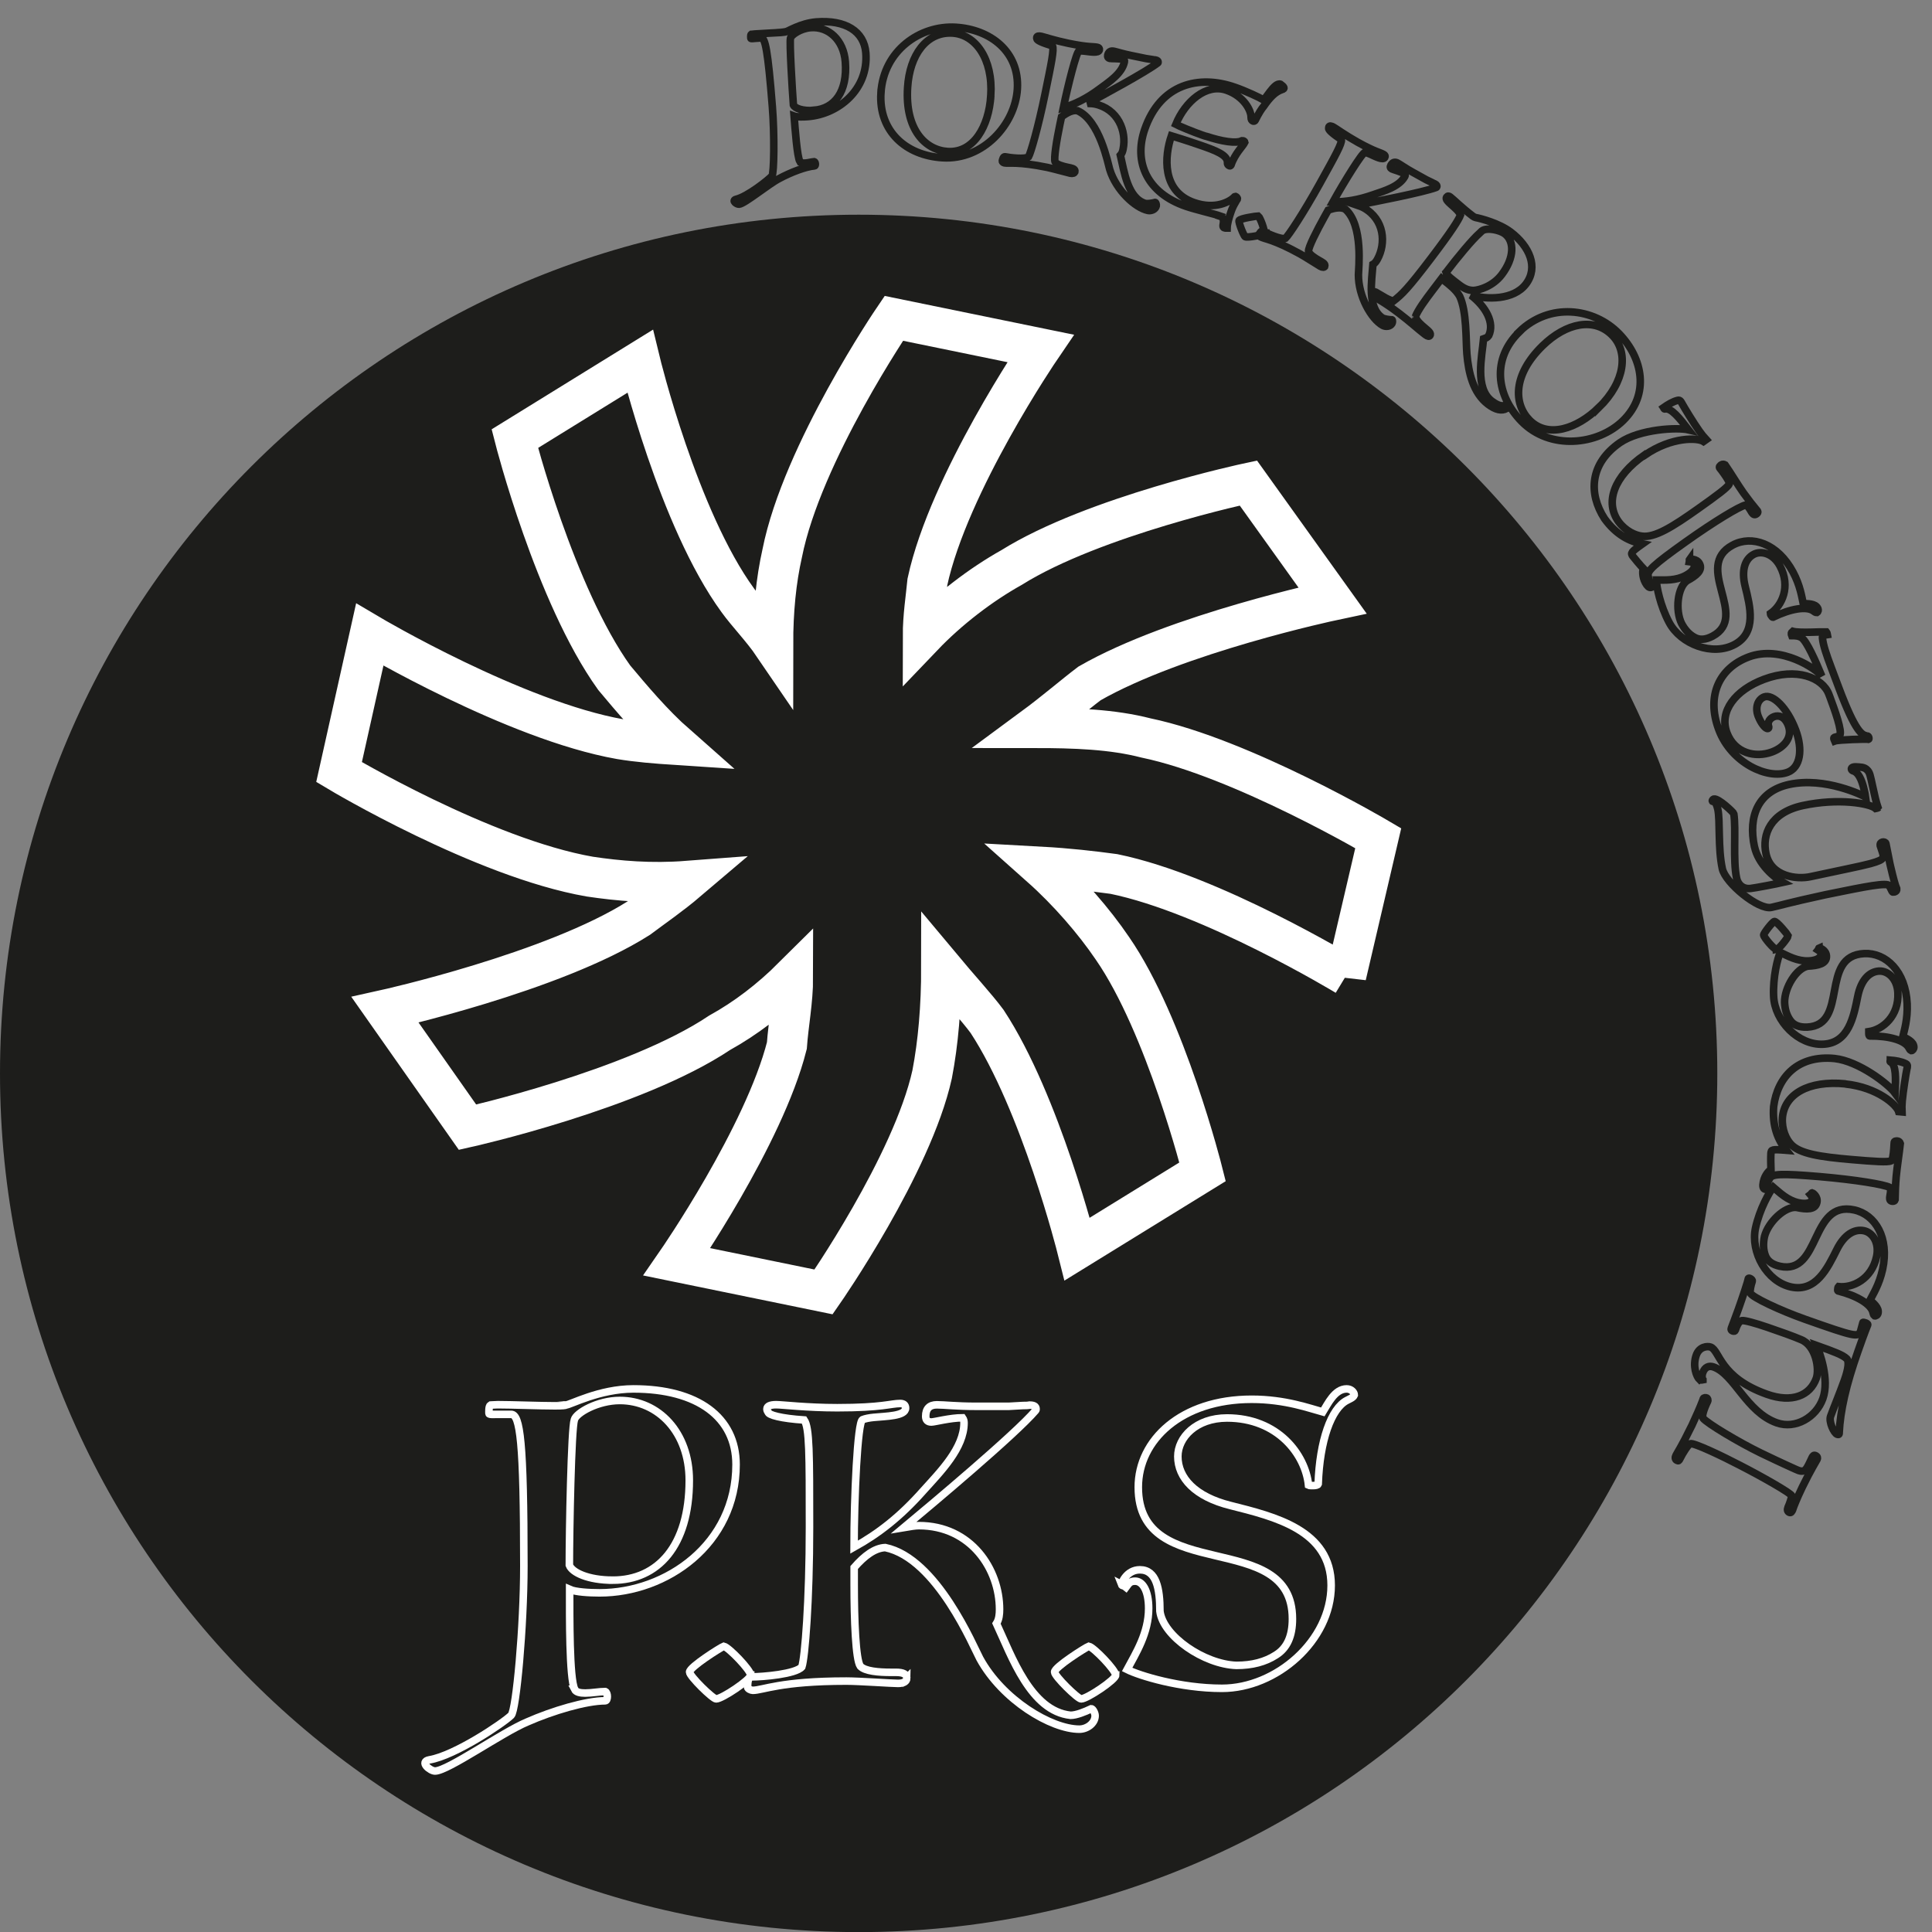 <?xml version="1.0" encoding="UTF-8"?>
<svg id="Calque_1" data-name="Calque 1" xmlns="http://www.w3.org/2000/svg" viewBox="0 0 192.03 192.03">
  <rect x="0" y="0" width="192.03" height="192.03" fill="#808080" stroke="none"/>
  <defs>
    <style>
      .cls-1, .cls-2, .cls-3, .cls-4 {
        fill: none;
      }

      .cls-1, .cls-3 {
        stroke: #fff;
      }

      .cls-1, .cls-4 {
        stroke-width: .75px;
      }

      .cls-5 {
        fill: #1d1d1b;
      }

      .cls-3 {
        stroke-width: 4px;
      }

      .cls-4 {
        stroke: #1d1d1b;
      }
    </style>
  </defs>
  <path class="cls-5" d="M170.69,106.69c0,47.14-38.21,85.35-85.34,85.35S0,153.82,0,106.69,38.21,21.34,85.35,21.34s85.34,38.21,85.34,85.35Z"/>
  <g>
    <path class="cls-2" d="M176.75,103.66c0,48.81-39.57,88.38-88.37,88.38S0,152.47,0,103.66,39.57,15.28,88.38,15.28s88.37,39.57,88.37,88.38Z"/>
    <path class="cls-4" d="M79.53,16.07c.08.13.28.15.5.14.3-.02.64-.12.9-.14.13.04.16.41.03.42-.88.07-2.36.64-3.48,1.24-1.1.56-3.45,2.52-4.02,2.57-.23.02-.77-.36-.3-.49,1.16-.28,3.26-1.96,3.57-2.32.21-.25.26-4.11.04-6.85-.45-5.69-.72-6.9-1.12-6.87l-.56.04c-.23.02-.45.05-.46,0,0-.07-.04-.33.04-.39.05,0,.17-.03.33-.04.63-.05,1.91-.1,2.61-.15.33-.03.51-.06.49-.07.19-.02,1.46-.85,3.02-.98,2.92-.23,4.77.93,4.94,3.08.28,3.62-2.71,6.09-5.75,6.33-.47.04-1.11.05-1.38-.05.09,1.17.3,4.08.58,4.53ZM80.89,10.96c2.05-.16,3.36-1.83,3.13-4.82-.17-2.19-1.69-3.53-3.45-3.39-1,.08-1.93.72-2,1.04-.11.41.17,5.08.29,6.65.15.32.91.62,2.03.53Z"/>
    <path class="cls-4" d="M87.56,9.23c.26-4.19,3.88-6.74,7.45-6.52,3.43.21,6.34,2.43,6.11,6.15-.22,3.5-3.39,7.07-7.44,6.82-3.63-.22-6.36-2.63-6.12-6.45ZM98.48,9.52c.23-3.71-1.54-6.09-3.8-6.23-2.58-.16-4.27,2.15-4.47,5.42-.26,4.15,1.74,6.21,3.99,6.35,2.59.16,4.09-2.52,4.28-5.54Z"/>
    <path class="cls-4" d="M106.83,17.06c-.03.15-.19.21-.45.16-.27-.06-1.71-.46-2.28-.58-2.97-.61-3.82-.36-4.28-.45-.07-.01-.21-.11-.2-.18.03-.15.1-.46.28-.43.48.1,1.99.28,2.33.01.22-.38.95-2.89,1.63-6.19.66-3.2.92-4.45.75-4.85-1.02-.28-1.57-.56-1.54-.69-.03-.04-.03-.1-.02-.15.03-.12.18-.16.45-.1s1.35.42,2.71.7c2.01.41,2.43.3,2.86.39.15.03.23.12.2.26-.07.36-.95.18-1.51.12-.19-.02-.39-.03-.52,0-.24.04-1.1,3.43-1.55,5.63,1.21-.38,2.34-.93,3.62-1.89.95-.7,2.22-1.53,2.45-2.67.02-.09.01-.16-.02-.24-.55-.11-1.29-.07-1.43-.1-.17-.04-.24-.14-.21-.31.07-.34.28-.48.61-.41.33.07.86.25,1.74.43l1.46.3.64.1c.1.02.21.04.3.04.19.04.28.11.26.23,0,.03-.01.05-.03.06-1.13.88-5.53,3.25-6.98,4.03.3,0,.53.02.69.05,2.34.48,3.21,2.7,2.84,4.49-.04.21-.11.44-.27.61.38,1.62.72,4.24,2.47,4.79.26.05.67-.02.99-.1.07.01.13.22.11.34-.07.34-.48.53-.83.46-1.26-.26-3.17-2.01-3.8-4.08-.16-.52-.99-4.88-3.21-5.84-.47-.08-1,.17-1.58.61l-.16.76c-.33,1.58-.62,3.38-.48,3.72.16.27.77.44,1.3.55l.24.05c.33.07.46.19.43.36Z"/>
    <path class="cls-4" d="M121.31,21.48c-.66-.23-2.47-.64-3.45-.98-3.83-1.31-5.2-4.36-4.09-7.62,1.57-4.58,5.41-5.44,8.94-4.22,1.06.36,2.55,1.06,2.84,1.25.19.1,1.1-1.76,1.72-1.54.34.25.52.44.13.54-.65.22-1.2.79-1.79,1.65-.21.24-.54.76-.85,1.4-.04.08-.13.1-.21.08-.13-.05-.2-.16-.2-.35.03-.68-.7-2.13-2.46-2.73-1.99-.68-4.09,1.12-5.02,3.4.3.16,1.74.76,2.61,1.06.2.07.37.13.49.15.72.23,1.4.41,2.05.5.65.09,1.11.06,1.35-.05.05-.04.11-.05.19-.03.1.03.16.09.17.15-.19.4-.98,1.11-1.37,2.26-.04.08-.09.1-.16.08-.12-.04-.22-.17-.2-.29.06-.78-1.19-1.24-2.76-1.78-1.51-.52-2.42-.79-2.81-.91-.68,1.99-1,5.52,2.27,6.64,2.09.72,3.55-.08,4.02-.59.04-.02.07-.03.08-.03.08.03.23.15.19.27-.07.1-.15.23-.22.37-.14.23-.29.53-.42.91-.2.58-.37,1.17-.38,1.6-.15,0-.24,0-.27-.02-.1-.03-.15-.11-.14-.23.06-.33.14-.79-.26-.92Z"/>
    <path class="cls-4" d="M125.65,23.17c-.08.19-1.64.47-1.88.36-.14-.06-.69-1.44-.61-1.61.09-.21,1.75-.45,1.9-.45.19.14.69,1.49.59,1.7Z"/>
    <path class="cls-4" d="M131.7,26.45c-.08.14-.24.15-.47.02-.25-.14-1.5-.95-2.01-1.23-2.66-1.47-3.54-1.48-3.95-1.71-.06-.03-.17-.17-.13-.23.08-.14.23-.41.4-.32.43.24,1.81.86,2.22.71.33-.3,1.77-2.47,3.41-5.42,1.58-2.85,2.21-3.98,2.16-4.4-.89-.57-1.33-1-1.26-1.12-.01-.05,0-.1.02-.15.06-.11.22-.1.46.04.25.14,1.16.8,2.37,1.48,1.8,1,2.23,1.01,2.61,1.23.14.08.18.18.11.3-.18.32-.96-.11-1.48-.34-.18-.08-.36-.14-.5-.15-.24-.03-2.08,2.94-3.17,4.91,1.27,0,2.51-.19,4.01-.72,1.12-.38,2.57-.8,3.13-1.81.04-.08.06-.15.05-.23-.49-.27-1.21-.45-1.34-.52-.15-.08-.19-.2-.1-.36.17-.31.41-.38.7-.21.29.16.75.5,1.53.93l1.3.72.58.28c.09.05.18.1.27.13.17.09.24.19.18.3-.02.03-.03.05-.05.05-1.34.5-6.25,1.45-7.86,1.76.29.1.5.18.64.26,2.09,1.16,2.25,3.54,1.37,5.13-.1.18-.24.39-.44.5-.12,1.66-.58,4.26.93,5.31.23.13.64.18.97.2.06.03.06.25,0,.36-.17.31-.62.36-.93.19-1.12-.62-2.42-2.87-2.41-5.03,0-.54.52-4.95-1.32-6.53-.42-.21-1.01-.14-1.69.11l-.38.68c-.78,1.41-1.61,3.04-1.57,3.41.07.3.6.65,1.08.92l.21.12c.29.16.39.32.3.47Z"/>
    <path class="cls-4" d="M140.67,31.49c.36.92,1.76,1.45,1.46,1.86-.08.11-.22.09-.42-.06l-.11-.08c-.55-.41-1.4-1.2-2.52-2.05-1.52-1.16-2.38-1.57-2.54-1.68-.12-.1-.18-.25-.1-.36.2-.27.32-.04,1.01.33.44.27.7.38,1.04.48.86-.67,1.45-1.24,3.73-4.24,2.09-2.75,2.75-3.82,2.94-4.31-.23-.71-1.67-1.4-1.37-1.79.1-.13.21-.13.36-.01.33.25,1.08,1.02,2.25,1.91.1.07.18.11.26.13.5.09,2.34.57,3.49,1.44,1.87,1.42,2.79,3.49,1.52,5.17-1.23,1.62-3.89,1.54-5.46,1.12,1.51,1.17,2.34,2.75,1.77,3.99-.2.27-.23.22-.52.33-.16,1.75-.9,4.9.82,6.2.34.25.93.64,1.37.38.06,0,.12.02.14.04.1.07.03.2-.03.31-.5.28-1.12.14-1.86-.42-1.48-1.13-1.94-3.13-2.1-5.01-.11-1.39,0-4.2-.72-5.73-.35-.62-1.02-1.15-1.58-1.58-.11-.08-.19-.12-.23-.16l-.89,1.17c-.72.95-1.45,1.94-1.71,2.63ZM143.72,27.09c.07.29.68.73,1.29,1.2.54.41.93.57,1.43.58.59-.02,1.95-.42,2.83-1.58,1.27-1.68,1.26-3.32.3-4.05-.49-.37-1.77-.66-2.27-.29l-.22.21c-.71.61-2.26,2.48-3.36,3.93Z"/>
    <path class="cls-4" d="M151,32.98c3-2.93,7.4-2.4,9.91.17,2.4,2.46,3.07,6.06.41,8.66-2.51,2.45-7.26,2.97-10.09.07-2.54-2.6-2.96-6.22-.22-8.89ZM158.91,40.52c2.66-2.6,2.94-5.55,1.36-7.17-1.8-1.85-4.6-1.27-6.95,1.02-2.98,2.91-2.87,5.78-1.3,7.38,1.82,1.86,4.73.87,6.89-1.24Z"/>
    <path class="cls-4" d="M163.47,45.21c-3.09,2.14-3.96,4.73-2.6,6.63.71.96,1.69,1.38,2.32,1.45,1.28.19,3.09-.95,5.57-2.71,1.89-1.34,2.98-2.14,3.11-2.47.1-.1-.22-.62-.54-1.06-.15-.21-.29-.41-.38-.5-.13-.15.02-.27.14-.35.1-.07.25-.07.37,0,.59.85,1.25,1.97,1.83,2.79.48.67.91,1.22,1.41,1.82.05.1,0,.19-.11.27-.21.15-.33.04-.46-.13-.09-.13-.17-.31-.29-.46-.12-.17-.23-.27-.35-.29-.61.14-3.06,1.6-5.99,3.69-3.2,2.28-3.75,2.84-3.69,3.32.06.45.17.61.42.95.05.07.05.13,0,.17-.19.13-.36.06-.55-.19-.42-.59-.46-1.31-.34-1.63-.26-.27-.92-1.05-1.05-1.23-.21-.3-.23-.38.96-1.22-1.27-.24-2.6-.9-3.77-2.51-1.62-2.51-1.47-5.48,1.54-7.56,1.99-1.35,5.7-1.53,6.81-1.27-.88-1.14-1.74-2.23-2.36-2.07-.01.01-.04,0-.07-.04-.02-.03-.03-.04-.03-.07l-.02-.03c.4-.28.91-.6,1.41-.72.13-.03.21,0,.29.1.06.09.11.16.13.21.2.37,1.15,1.94,1.72,2.74.29.41.39.52.69.85l-.27.19c-.57-.37-3.14-.5-5.83,1.35Z"/>
    <path class="cls-4" d="M167.93,55.59s.7-.11.99.43c.36.67-.33,1.21-1.24,1.7-.94.66-1.19,2.92-.54,4.25.34.64.76,1.09,1.27,1.37.52.3,1.11.26,1.81-.11,3.7-1.98-1.98-6.92,2-9.05,1.91-1.02,4.47-.16,5.99,2.67.73,1.36.89,2.55,1.02,3.14.43.03,1.19-.02,1.44.46.1.19.03.38-.08.44-.13.01-.25-.1-.37-.18-.66-.46-2.21-.23-4,.64-.05,0-.12-.08-.18-.18-.04-.08-.08-.14-.08-.18,1.17-.79,2.05-2.69.96-4.73-.67-1.25-1.85-1.56-2.61-1.16-.87.46-1.25,1.57-.85,3.18.5,2.02,1.17,4.59-1.05,5.78-2.18,1.17-5.33,0-6.5-2.18-.9-1.69-1.27-3.6-1.28-4.23.86,0,1.93.08,2.92-.45.73-.39.97-.83.81-1.13-.11-.2-.21-.21-.45-.24l.02-.11c-.03-.06-.03-.1,0-.14Z"/>
    <path class="cls-4" d="M185.6,73.15c.06.01.11.05.14.13.04.12.03.18-.02.2-.18-.04-3,.04-3.35.17-.02-.05-.06-.11-.08-.17-.04-.1-.02-.16.04-.19.12-.04.29-.07.41-.12.05-.02.1-.04.11-.06.31-.36-.51-2.6-.97-3.84l-.1-.26c-.62-1.66-3.21-2.71-6.45-1.49-2.83,1.06-4.49,3.17-3.68,5.32.77,2.04,2.84,2.51,4.48,1.9,1.18-.44,2.07-1.42,1.62-2.62-.35-.92-.96-1.06-1.42-.89-.41.15-.69.56-.54.95.04.11.02.2-.06.23-.03.01-.07,0-.12-.01-.19-.06-.59-.53-.86-1.23-.32-.85-.04-1.65.6-1.9.84-.31,2.28,1.04,3.13,3.29.74,1.96.46,3.73-.8,4.2-1.94.73-5.58-.88-6.84-4.23-1.28-3.4.07-6.14,2.96-7.23,3.27-1.23,6.81,1.25,7.28,1.91-.61-1.48-1.5-3.49-2.02-3.83-.27-.18-.62-.2-.97-.2-.07-.18-.07-.29.1-.43.65.19,2.96.03,3.32.05.03.04.07.09.09.14s.01.09.02.14c-.14.02-.25.04-.33.07-.11.04-.16.12-.15.24.06.71.39,1.67.86,2.92l.77,2.05c1.67,4.45,2.34,4.77,2.85,4.78Z"/>
    <path class="cls-4" d="M174.39,84.2c-.68-3.14.42-5.57,3.44-6.23,3.58-.78,7.39,1.12,7.6,1.25-.03-.23-.08-.43-.12-.62-.27-1.23-.66-1.85-1.09-1.97-.11-.03-.18-.09-.2-.17-.03-.12.09-.25.43-.24.44.03.86,0,1.15.32.25.25.29.53.52,1.57.22,1.01.34,1.56.55,2.18-.01.02-.19.06-.24.07-.56-.51-3.7-1.06-7.25-.29-3.22.7-4.06,2.88-3.65,4.78.5,2.32,3.11,2.57,4.4,2.29,3.14-.68,4.93-1.02,5.97-1.3.83-.23,1.16-.38,1.27-.6.02-.06.02-.15,0-.29-.06-.27-.21-.62-.28-.87v-.03c-.1-.41.5-.47.56-.2.18.84.24,1.26.39,1.96l.09.39c.28,1.18.43,1.74.59,2.12v.05c.06.22-.24.32-.37.3-.13,0-.29-.67-.5-.72-.71-.19-3.53.45-6.25.99-3.77.82-4.37,1.04-5.33,1.25-1.29.28-4.57-2.42-4.88-3.84-.45-2.06-.2-4.79-.45-5.92-.09-.39-.24-.79-.45-.76-.06,0-.1-.03-.1-.05-.02-.07.09-.18.15-.2.48-.1,1.97,1.35,1.99,1.45.24,1.53-.1,4.66.28,6.41.15.7.69,1.11,1.37,1.03.47-.05,2.61-.46,3.23-.6-.86-.48-2.44-1.8-2.82-3.54Z"/>
    <path class="cls-4" d="M176.57,94.37c-.21.03-1.24-1.17-1.27-1.43-.02-.16.88-1.33,1.07-1.35.23-.03,1.29,1.27,1.36,1.41-.02.23-.93,1.35-1.16,1.38Z"/>
    <path class="cls-4" d="M180.83,94.22c.05,0,.68.2.71.81.04.75-.82.95-1.85,1-1.13.19-2.33,2.13-2.31,3.6.03.72.22,1.31.56,1.78.34.49.89.71,1.68.68,4.19-.2,1.18-7.1,5.68-7.31,2.16-.1,4.11,1.77,4.26,4.98.07,1.54-.29,2.68-.43,3.27.38.21,1.08.49,1.1,1.04,0,.21-.14.36-.26.36-.12-.05-.19-.2-.26-.32-.4-.7-1.9-1.16-3.88-1.14-.05-.01-.08-.12-.08-.24,0-.09,0-.16,0-.19,1.4-.21,3-1.55,2.89-3.86-.07-1.42-1-2.2-1.86-2.16-.98.05-1.8.88-2.13,2.51-.41,2.04-.91,4.65-3.43,4.76-2.47.12-4.82-2.29-4.93-4.76-.09-1.91.4-3.8.66-4.37.77.37,1.71.9,2.83.85.82-.04,1.23-.34,1.22-.67-.01-.23-.1-.28-.3-.41l.07-.09c0-.07.01-.11.06-.13Z"/>
    <path class="cls-4" d="M183.44,107.73c-3.74-.37-6.08,1.05-6.28,3.37-.08,1.19.4,2.15.83,2.61.85.97,2.97,1.28,6,1.54,2.31.2,3.66.29,3.97.13.14,0,.23-.61.27-1.16.02-.26.04-.51.04-.63,0-.19.19-.19.33-.18.12.01.24.11.28.24-.11,1.03-.32,2.32-.41,3.31-.07.82-.1,1.52-.11,2.3-.03.1-.12.15-.26.14-.26-.02-.28-.18-.27-.39.01-.16.07-.35.08-.54.02-.21,0-.35-.08-.45-.56-.29-3.37-.76-6.95-1.07-3.92-.33-4.7-.26-4.96.14-.24.38-.26.58-.3,1,0,.09-.05.14-.1.13-.23-.02-.32-.19-.29-.5.06-.72.5-1.3.79-1.46-.02-.37-.02-1.39,0-1.62.03-.37.07-.43,1.52-.31-.81-1-1.4-2.37-1.25-4.35.39-2.96,2.43-5.13,6.06-4.77,2.39.26,5.33,2.52,6.01,3.44.07-1.44.12-2.83-.46-3.1-.02,0-.03-.02-.03-.07,0-.04,0-.05.02-.07v-.04c.49.04,1.08.13,1.54.36.12.06.17.14.15.26,0,.11-.02.19-.04.24-.09.42-.38,2.22-.47,3.2-.04.51-.04.65-.02,1.09l-.33-.03c-.19-.65-2.07-2.41-5.31-2.75Z"/>
    <path class="cls-4" d="M180.12,118.56c.05.01.6.36.47.96-.16.74-1.03.71-2.05.49-1.14-.11-2.79,1.46-3.16,2.89-.15.7-.12,1.32.08,1.87.2.56.68.92,1.45,1.09,4.1.89,2.97-6.56,7.38-5.6,2.11.46,3.51,2.77,2.83,5.91-.33,1.51-.98,2.52-1.25,3.05.31.3.91.75.8,1.29-.04.21-.23.31-.35.28-.11-.08-.13-.24-.17-.38-.21-.78-1.54-1.61-3.46-2.1-.05-.03-.04-.13-.02-.25.02-.09.03-.15.06-.18,1.4.16,3.3-.72,3.79-2.98.3-1.39-.4-2.39-1.24-2.57-.96-.21-1.97.38-2.71,1.87-.93,1.86-2.07,4.25-4.54,3.72-2.42-.53-4.06-3.45-3.54-5.87.41-1.87,1.37-3.56,1.76-4.05.65.55,1.42,1.31,2.52,1.55.81.17,1.28,0,1.35-.34.05-.22-.03-.29-.18-.47l.09-.07c.02-.07.04-.1.09-.11Z"/>
    <path class="cls-4" d="M168.94,137.14c-.32-.3-.73-1.36-.34-2.45.31-.86,1.11-.91,1.42-.8.93.33.87,3.01,5.6,4.69,2.5.89,4.29.14,4.91-1.59.33-.93-.04-3.25-1.52-3.84-.79-.34-2.15-.82-3.35-1.23-1.2-.41-2.25-.7-2.54-.66-.33.09-.51.58-.64.96-.04.1-.12.12-.27.07-.13-.05-.18-.14-.13-.27.09-.25.54-1.41.71-1.91.4-1.12.94-2.74.98-3.02.05-.15.45.1.4.25-.16.45-.25,1.01-.21,1.16.13.42,2.97,1.75,5.46,2.63,5,1.77,5.28,1.8,5.51,1.17.06-.17.2-.77.23-.85.02-.05.13,0,.22.02s.3.11.26.22c-.08.21-.25.58-.96,2.6-1.2,3.38-1.77,5.98-1.87,8.09,0,.07,0,.13-.01.14-.02.07-.08.08-.2.04-.31-.11-.85-1.23-.65-1.79.26-.73.89-2.24,1.38-3.61.39-1.11.49-1.89.2-2.13-.39-.36-1.2-.67-2.97-1.3.27.62,1.31,3.35.62,5.29-.66,1.85-2.72,3.06-4.58,2.4-3.04-1.08-4.2-4.81-6.28-5.55-.45-.16-.87-.01-1.08.58-.1.28-.07.57.02.68v.02s-.23.05-.29-.03Z"/>
    <path class="cls-4" d="M169.21,139.29l.09-.27c.05-.11.23-.12.34-.07.08.04.16.19.09.34-.43.89-.58,1.48-.46,1.67.4.51,3.56,2.4,5.74,3.46,2.39,1.15,3.2,1.49,3.45,1.61.85.41,1.02.14,1.37-.57l.21-.44.08-.17c.08-.13.15-.26.34-.17.21.1.21.26.15.38-.08.17-.63,1.02-1.46,2.73-.54,1.12-.88,1.97-.98,2.3-.07.14-.15.32-.33.23s-.22-.26-.12-.51c.15-.32.35-.92.37-1.13.04-.21-3.1-1.99-5.18-3.05-1.57-.82-4.59-2.28-4.92-2.13-.2.1-.74.93-1,1.47-.12.24-.15.26-.32.18-.19-.09-.18-.32-.09-.49.13-.27.55-.86,1.51-2.84l.05-.09c.37-.78.88-1.95,1.06-2.43Z"/>
  </g>
  <path class="cls-3" d="M133.8,96.97s-13.37-8.11-23.08-10.1c-2.13-.29-4.56-.57-7.29-.72,2.73,2.43,5.31,5.41,7.14,8.11,5.31,7.68,8.96,22.21,8.96,22.21l-12.46,7.68s-3.63-14.52-8.96-22.63c-1.06-1.43-2.89-3.42-4.55-5.41,0,3.98-.31,7.54-.91,10.67-1.98,8.97-10.79,21.63-10.79,21.63l-14.58-2.99s8.66-12.52,10.93-21.49c.15-2.13.61-4.42.61-6.83-2.28,2.27-4.71,4.12-7.29,5.55-8.51,5.69-25.06,9.39-25.06,9.39l-8.2-11.67s16.7-3.7,25.21-9.11c1.52-1.14,3.19-2.28,4.86-3.7-3.65.28-6.84,0-9.72-.43-10.64-1.85-24.92-10.39-24.92-10.39l3.05-13.66s14.42,8.54,24.9,10.39c1.67.28,3.49.43,5.62.57-2.42-2.13-4.55-4.69-6.22-6.68-5.92-8.25-9.88-23.76-9.88-23.76l12.45-7.69s3.79,15.66,9.72,23.77c.92,1.28,2.43,2.84,3.5,4.41,0-3.42.3-6.4.91-9.11,1.98-9.96,11.09-23.34,11.09-23.34l14.58,2.99s-9.12,13.37-11.24,23.2c-.15,1.57-.45,3.42-.45,5.41,2.58-2.7,5.77-5.13,8.81-6.83,8.2-5.13,23.54-8.4,23.54-8.4l8.36,11.67s-15.49,3.28-24.15,8.25c-1.52,1.15-3.49,2.85-5.62,4.42,4.25,0,7.9.14,11.24,1,9.57,1.99,23.08,9.96,23.08,9.96l-3.19,13.66Z"/>
  <g>
    <path class="cls-1" d="M57.1,167.9c.15.3.57.38,1.07.38.65,0,1.41-.15,1.99-.15.27.11.27.92,0,.92-1.91,0-5.23.99-7.75,2.1-2.48,1.03-7.91,4.88-9.17,4.88-.5,0-1.6-.92-.57-1.11,2.56-.42,7.41-3.7,8.14-4.43.5-.5,1.26-8.85,1.26-14.84,0-12.4-.38-15.07-1.26-15.07h-1.22c-.5,0-.99.04-.99-.08,0-.15-.04-.73.15-.84.11,0,.38-.04.73-.04,1.38,0,4.16.11,5.69.11.73,0,1.11-.04,1.07-.08.42,0,3.32-1.6,6.72-1.6,6.38,0,10.2,2.82,10.2,7.52,0,7.9-6.91,12.75-13.56,12.75-1.03,0-2.41-.08-2.98-.34,0,2.56-.04,8.89.5,9.92ZM60.91,157.06c4.47,0,7.6-3.4,7.6-9.92,0-4.77-3.06-7.94-6.91-7.94-2.18,0-4.32,1.22-4.51,1.91-.31.88-.5,11.03-.5,14.46.27.73,1.87,1.49,4.32,1.49Z"/>
    <path class="cls-1" d="M74.62,166.49c0,.46-2.86,2.37-3.44,2.37-.34,0-2.64-2.25-2.64-2.67,0-.5,3.09-2.44,3.4-2.56.5.11,2.67,2.37,2.67,2.86Z"/>
    <path class="cls-1" d="M90.13,166.79c0,.34-.31.53-.88.53-.61,0-3.86-.23-5.12-.23-6.61,0-8.29.92-9.32.92-.15,0-.5-.15-.5-.31,0-.34,0-1.03.42-1.03,1.07,0,4.35-.27,4.97-.99.31-.92.76-6.56.76-13.89s0-9.88-.53-10.65c-2.29-.15-3.59-.5-3.59-.8-.08-.08-.11-.19-.11-.3,0-.27.31-.42.92-.42s3.06.3,6.07.3c4.47,0,5.31-.42,6.26-.42.34,0,.53.15.53.46,0,.8-1.95.8-3.17.92-.42.04-.84.12-1.11.23-.5.19-.84,7.79-.84,12.67,2.41-1.34,4.58-3.01,6.88-5.61,1.72-1.91,4.05-4.24,4.05-6.75,0-.19-.04-.34-.15-.5-1.22,0-2.79.42-3.09.42-.38,0-.57-.19-.57-.57,0-.76.38-1.14,1.11-1.14s1.95.15,3.9.15h3.25l1.41-.08c.23,0,.46,0,.65-.04.42,0,.65.11.65.38,0,.08,0,.11-.04.15-2.02,2.37-10.35,9.35-13.1,11.64.65-.11,1.15-.19,1.49-.19,5.19,0,8.02,4.35,8.02,8.32,0,.46-.04.99-.31,1.41,1.53,3.28,3.4,8.7,7.37,9.12.57,0,1.41-.34,2.06-.65.15,0,.38.42.38.69,0,.76-.8,1.34-1.57,1.34-2.79,0-7.64-2.9-9.89-7.02-.57-1.03-4.24-9.96-9.4-11.03-1.03.04-2.06.8-3.09,1.98v1.68c0,3.51.15,7.48.61,8.13.46.5,1.83.61,3.02.61h.53c.73,0,1.07.19,1.07.57Z"/>
    <path class="cls-1" d="M110.9,166.49c0,.46-2.86,2.37-3.44,2.37-.34,0-2.64-2.25-2.64-2.67,0-.5,3.09-2.44,3.4-2.56.5.11,2.67,2.37,2.67,2.86Z"/>
    <path class="cls-1" d="M111.47,157.48c0-.11.5-1.45,1.83-1.45,1.64,0,1.99,1.87,1.99,4.12.31,2.48,4.39,5.27,7.6,5.38,1.57,0,2.86-.34,3.93-1.03,1.11-.69,1.64-1.87,1.64-3.59,0-9.12-15.32-3.28-15.32-13.09,0-4.69,4.28-8.74,11.27-8.74,3.36,0,5.81.92,7.07,1.26.5-.8,1.18-2.29,2.37-2.29.46,0,.76.34.76.61-.11.27-.46.38-.73.53-1.57.8-2.71,4.01-2.86,8.32-.04.11-.27.15-.54.15-.19,0-.34,0-.42-.04-.31-3.05-3.06-6.68-8.1-6.68-3.09,0-4.89,1.95-4.89,3.82,0,2.14,1.72,4.01,5.23,4.88,4.39,1.11,10.01,2.44,10.01,7.94s-5.46,10.23-10.85,10.23c-4.16,0-8.21-1.26-9.43-1.87.88-1.64,2.14-3.63,2.14-6.07,0-1.79-.61-2.71-1.34-2.71-.5,0-.61.19-.92.61l-.19-.15c-.15,0-.23-.04-.27-.15Z"/>
  </g>
</svg>
